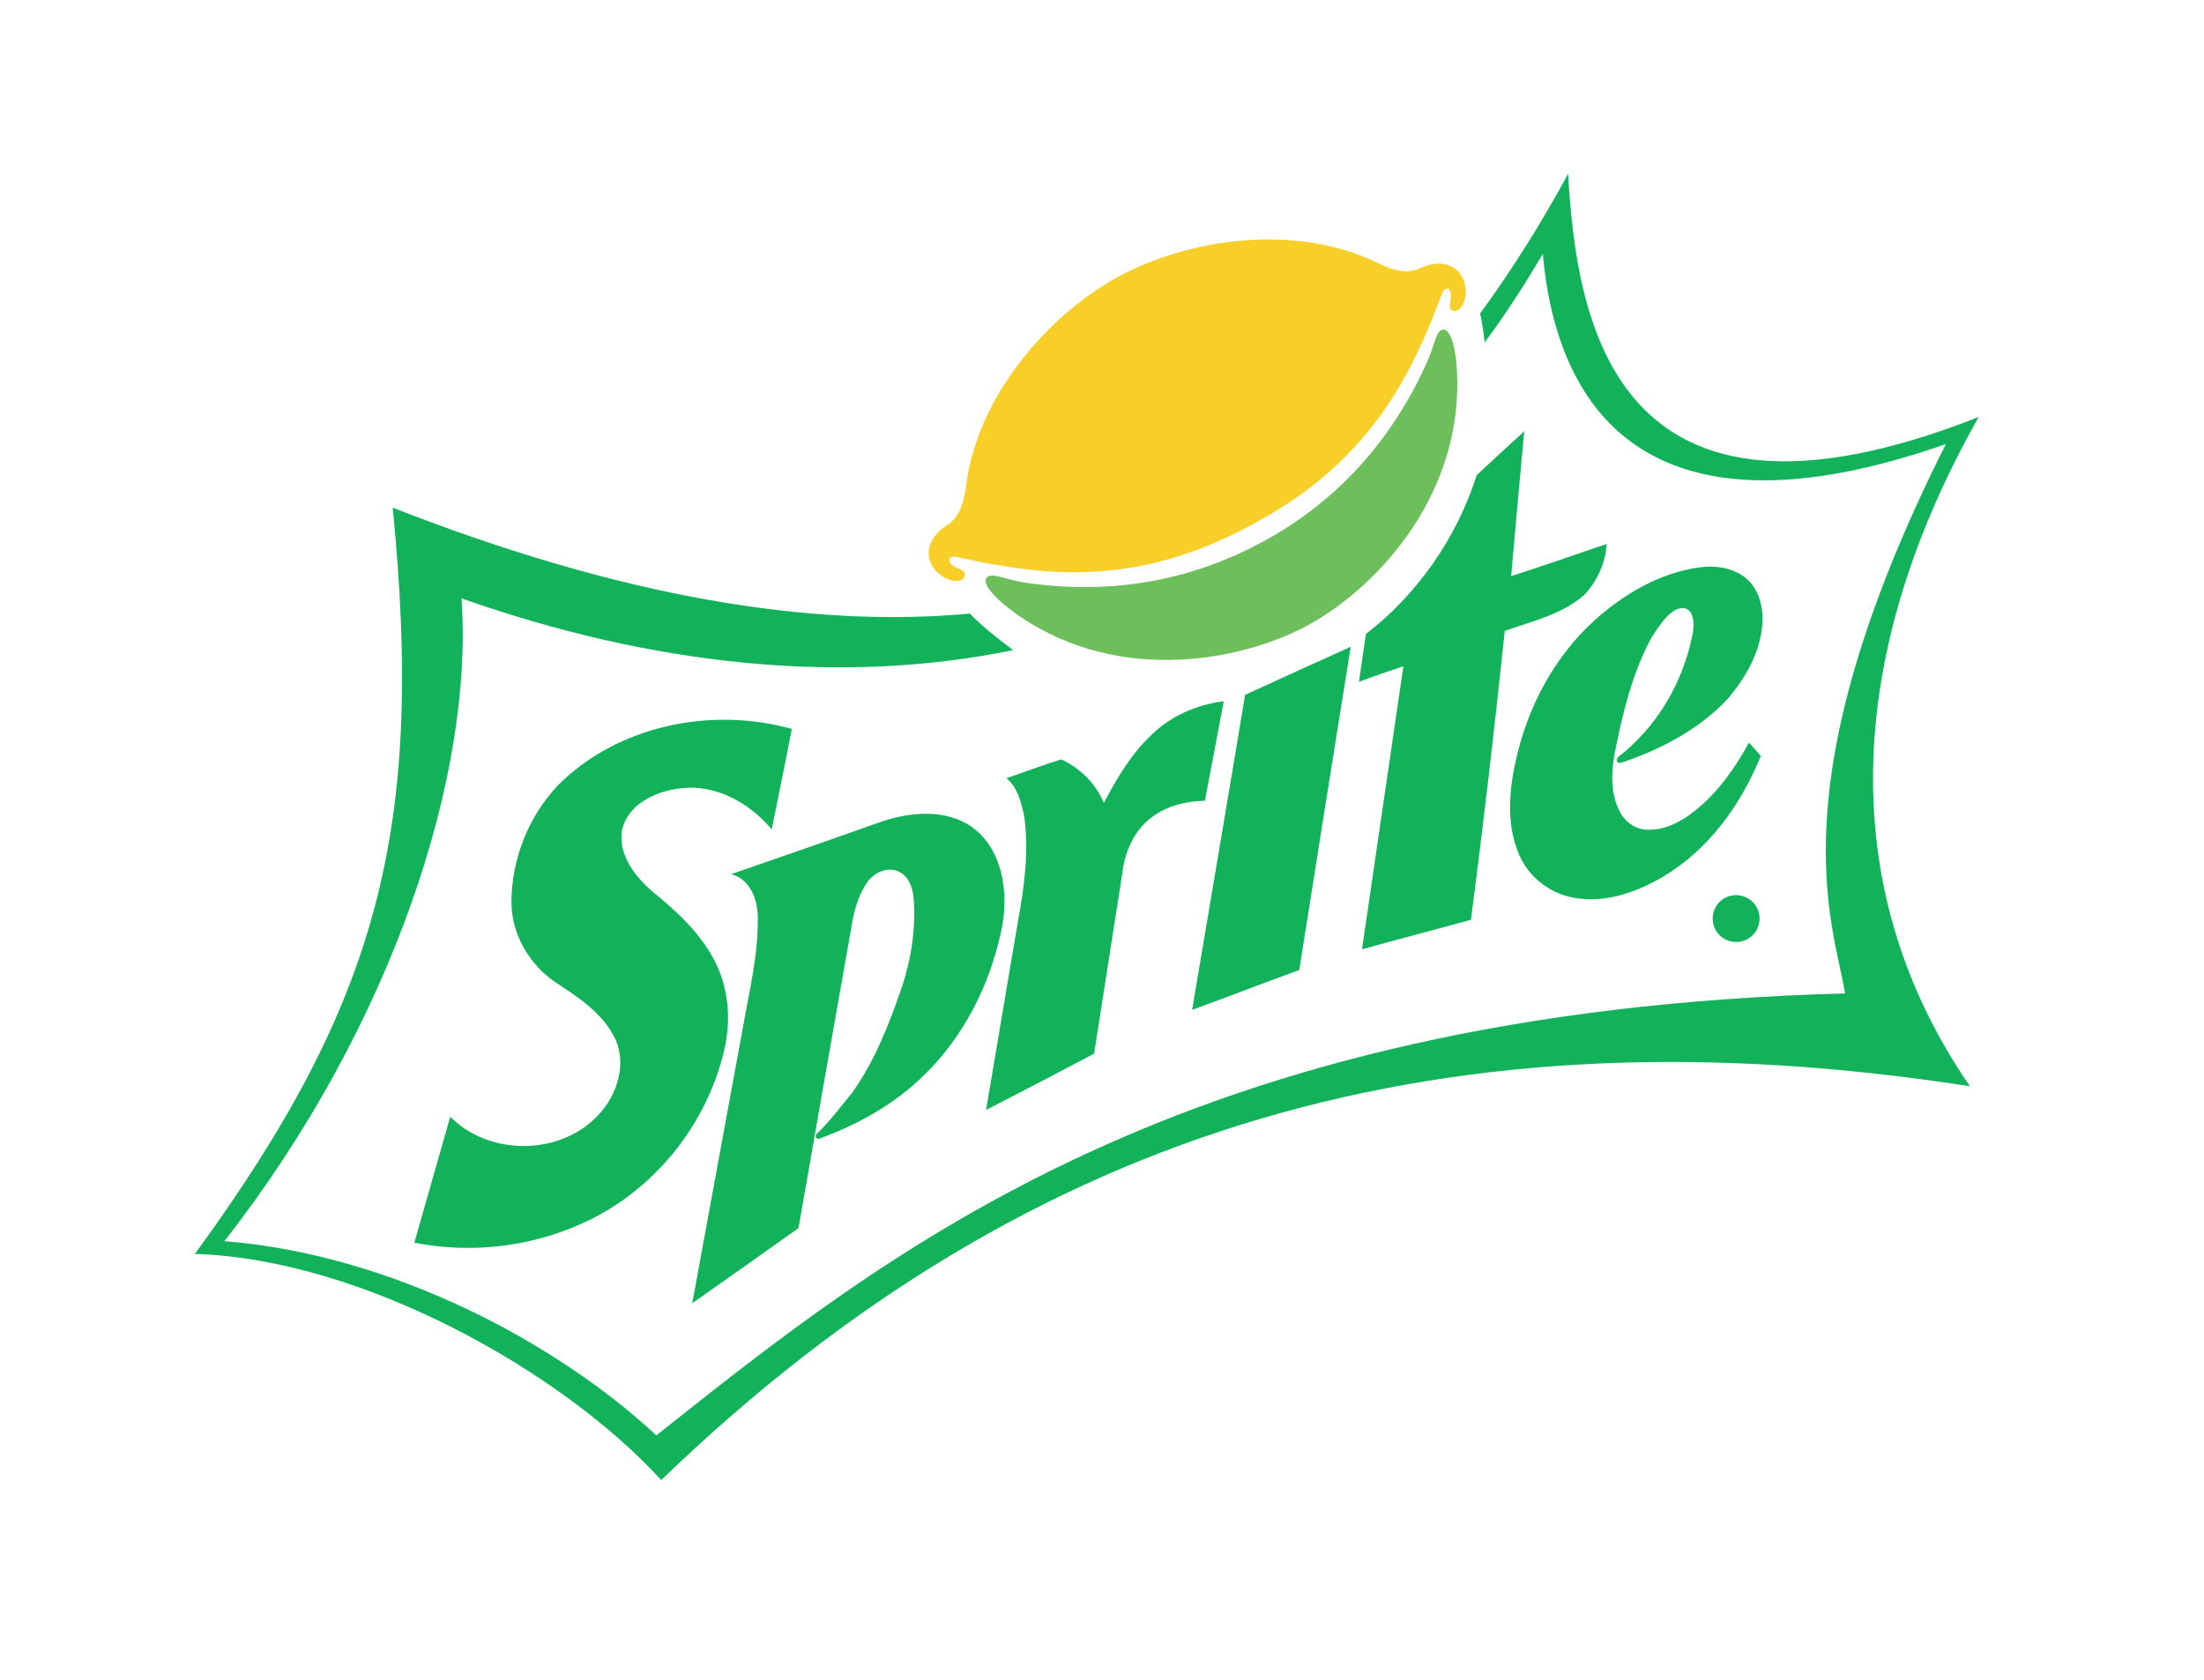 <?xml version="1.0" encoding="UTF-8"?> <svg xmlns="http://www.w3.org/2000/svg" xmlns:xlink="http://www.w3.org/1999/xlink" version="1.0" id="layer" x="0px" y="0px" viewBox="0 0 724 552" style="enable-background:new 0 0 724 552;" xml:space="preserve"> <style type="text/css"> .st0{fill:#6CBF5B;} .st1{fill:#F8CF29;} .st2{fill:#12B25B;} </style> <g> <path class="st0" d="M331.8,200.2c-5.8-4.4-9.2-8.7-7.7-10.4c1.6-1.8,5.7,0.4,11.8,1.5c31.7,4.9,58.1-2,78.9-13.3 c20.9-11.3,40.9-29.8,54-59.1c2.6-5.7,2.8-10.3,5.2-10.6c2.2-0.3,4,4.9,4.5,12.1c3,41.4-26,72.6-48.8,85 C406.8,217.8,364.8,225.2,331.8,200.2"></path> <path class="st1" d="M333,186.5c-10.5-1.5-17.5-3.3-19.1-3.6c-2.1-0.3-2.9,1.2-1.2,2.7c2,1.5,4.1,1.5,4.3,3.1 c0.1,1.1-0.8,1.9-2.2,2.1c-1.7,0.3-3.9-0.5-5.3-1.5c-6.8-4.7-5.4-12.4,1.5-16.7c4.8-2.9,5.8-9,6.4-13.4c3.8-29.1,26.8-55.7,50-68.3 s58-17.5,84.5-4.8c4,1.9,9.6,4.5,14.7,2c7.4-3.6,14.6-0.5,14.9,7.7c0.1,1.6-0.6,3.9-1.7,5.3c-0.9,1.1-2.1,1.4-2.9,0.8 c-1.4-1.1-0.1-2.8-0.3-5.3c-0.3-2.2-1.9-2.4-2.8-0.4c-0.7,1.5-2.9,8.3-7.4,17.9c-13.2,28.8-31.9,45.8-54.8,58.1 C388.8,184.6,364.5,191.2,333,186.5z"></path> <path class="st2" d="M515.1,57.1c-8.8,16.3-18.5,31.7-28.9,45.9c0.6,2.7,1.1,5.8,1.5,9.5c6.7-9,13-18.7,19.1-29.1 c4.8,53.7,36.8,96,132.4,62.5c-56.3,111.9-37,157.1-33.1,180.5c-217.6,5.8-314.8,85.2-390.5,145.2c-32.9-30.6-87.2-59.5-141.9-63.8 c55.7-71.3,82-154,77.9-211.2c62,21.9,124.3,28.7,181.2,17c-6-4.5-10.9-8.5-14.2-12c-52,4.8-114.3-5.3-189.6-34.8 C139.4,272,124.7,328.9,64,412c55,1.6,120.9,38.8,153.2,74.3c122.2-118.1,260.6-155.7,429.9-129.4c-45.8-66.6-39.8-144.5,2.9-219.9 C529.8,184.4,517.9,105.1,515.1,57.1"></path> <path class="st2" d="M578,301.8c0,4.3-3.4,7.7-7.7,7.7c-4.2,0-7.7-3.4-7.7-7.7c0-4.2,3.4-7.7,7.7-7.7S578,297.6,578,301.8 M576.9,301.8c0,3.6-2.9,6.6-6.6,6.6c-3.6,0-6.5-2.9-6.5-6.6c0-3.6,2.9-6.5,6.5-6.5C573.9,295.3,576.9,298.1,576.9,301.8 M566.4,305.3l2-0.3l0.8-2.7c0,0,0.4,0,0.8,0l0.9,2.3l2.2-0.3l-1.2-2.7c0.9-0.4,1.8-1.3,2-2.1c0.5-1.7-0.6-2.8-2.2-2.7 c-1.8,0.1-2.9,0.4-2.9,0.4L566.4,305.3z M572,299.7c-0.2,0.6-1.1,1.4-2.3,1.3l0.6-2.1C571.9,298.3,572.1,299.2,572,299.7"></path> <path class="st2" d="M485.1,156.1c5.2-4.8,10.4-9.7,15.6-14.4c-1.5,15.9-2.9,31.8-4.3,47.6c10.5-3.4,20.9-7,31.4-10.6 c-0.4,6.2-3.1,12.2-7.3,16.7c-7.3,6.5-17.3,8.7-26.2,11.9c-3.3,31.7-7,63.4-11.1,94.9c-11.9,3.3-24,6.4-35.8,9.7 c4.5-31,9.1-62,13.6-93c-4.9,1.6-9.7,3.3-14.6,5.1c0.8-5.2,1.5-10.5,2.3-15.7C465.8,195.1,478.5,176.7,485.1,156.1"></path> <path class="st2" d="M409,228.3c11.6-5.3,23.1-10.6,34.7-15.8c-5.7,35.5-11.3,70.7-16.9,106.2c-11.8,4.3-23.4,8.8-35.2,13.1 C397.4,297.3,403.3,262.8,409,228.3"></path> <path class="st2" d="M378.2,241.5c6.4-6.3,14.9-10,23.8-11.1c-2.1,10.9-4.1,21.8-6.2,32.7c-5.8,0.1-11.8,1.5-16.6,4.8 c-6,4-9.5,11.1-10.4,18.2c-3.1,20-6.3,40.1-9.4,60.1c-11.8,6.2-23.6,12.4-35.5,18.5c3.6-20.9,7-41.7,10.6-62.6 c2-11,3.5-22.3,2-33.5c-0.9-4.6-2.1-9.8-5.9-12.9c6-2.1,12-4.3,18-6.2c6.2,2.8,11.4,8,14,14.3C366.9,255.7,371.6,247.7,378.2,241.5 "></path> <path class="st2" d="M183.3,258c19.6-19.7,50.5-25.9,76.8-18.5c-2.1,11.1-4.4,22-6.6,33c-6.4-7.6-15.5-13.2-25.5-13.7 c-9.2-0.2-21,3.7-23.6,13.6c-1.6,8.2,4.1,15.5,10,20.6c7.9,6.4,15.6,13.5,20.3,22.6c4.6,8.8,5.5,19.3,3.3,29 c-5.7,25.1-23.6,47.2-47.3,57.6c-17,7.6-36.3,9.7-54.6,6.1c3.9-13.8,7.9-27.6,11.8-41.4c12.8,13,36.1,12.8,48.5-0.4 c6.5-6.7,9.9-17.7,5.1-26.3c-4.2-7.8-11.8-12.7-19.1-17.5c-8.5-5.8-14.3-15.6-14.4-26.1C168,282.5,173.5,268.3,183.3,258"></path> <path class="st2" d="M288.8,270.2c9.2-3.2,20.1-4.5,28.9,0.5c11.9,7.1,14,23.2,11.1,35.6c-3.8,17.5-12.2,34.2-25.1,46.8 c-9.7,9.6-21.7,16.3-34.5,21c-1,0.4-1.8-0.8-0.9-1.6c4.3-4,7.7-8.8,11.5-13.3c7.6-10.6,12.3-22.8,16.5-35 c3.1-9.4,4.6-19.4,3.8-29.3c-0.3-3.3-1.6-7-4.8-8.5c-3.8-1.8-8.3,0.3-10.5,3.6c-3.1,4.5-4.4,9.9-5.2,15.1 c-5.8,32.8-11.6,65.6-17.3,98.4c-11.6,8.3-23.3,16.5-34.9,24.7c5.7-30.9,11.3-61.8,17-92.6c1.9-10.7,4.5-21.5,4.5-32.4 c0.4-6.4-1.8-14.1-8.7-16C256.4,281.6,272.6,276,288.8,270.2"></path> <path class="st2" d="M558.4,186.4c5.4-0.7,11.4,0.2,15.5,3.9c4.1,3.7,5.4,9.5,5,14.9c-0.7,9.4-5.7,17.9-11.8,24.9 c-9.3,9.7-21.5,16.1-34.2,20.4c-2.1,0.7-2.1-1.1-1.3-1.8c12.6-9.8,21.2-24.3,24.3-39.9c0.8-3.1,0.8-9-3.2-9c-4,0-7.7,5.8-10.2,9.7 c-6.4,11.8-9.5,25-12.1,38c-1.1,6.2-1.4,12.8,1.4,18.6c1.6,3.6,5.2,6.4,9.2,6.5c5.9,0.3,11.4-2.7,16-6.4c7.4-6,13-13.9,17.5-22.2 c1.4,1.5,2.7,2.9,3.9,4.4c-6.5,16-17.2,30.9-32.2,39.7c-8.8,5.2-19.3,8.8-29.5,6.8c-7.8-1.4-14.6-6.9-17.7-14.1 c-4.3-10-3.3-21.4-0.9-31.7c3.9-17.2,12.6-33.4,25.7-45.3C533.5,195.1,545.4,188.1,558.4,186.4"></path> </g> </svg> 